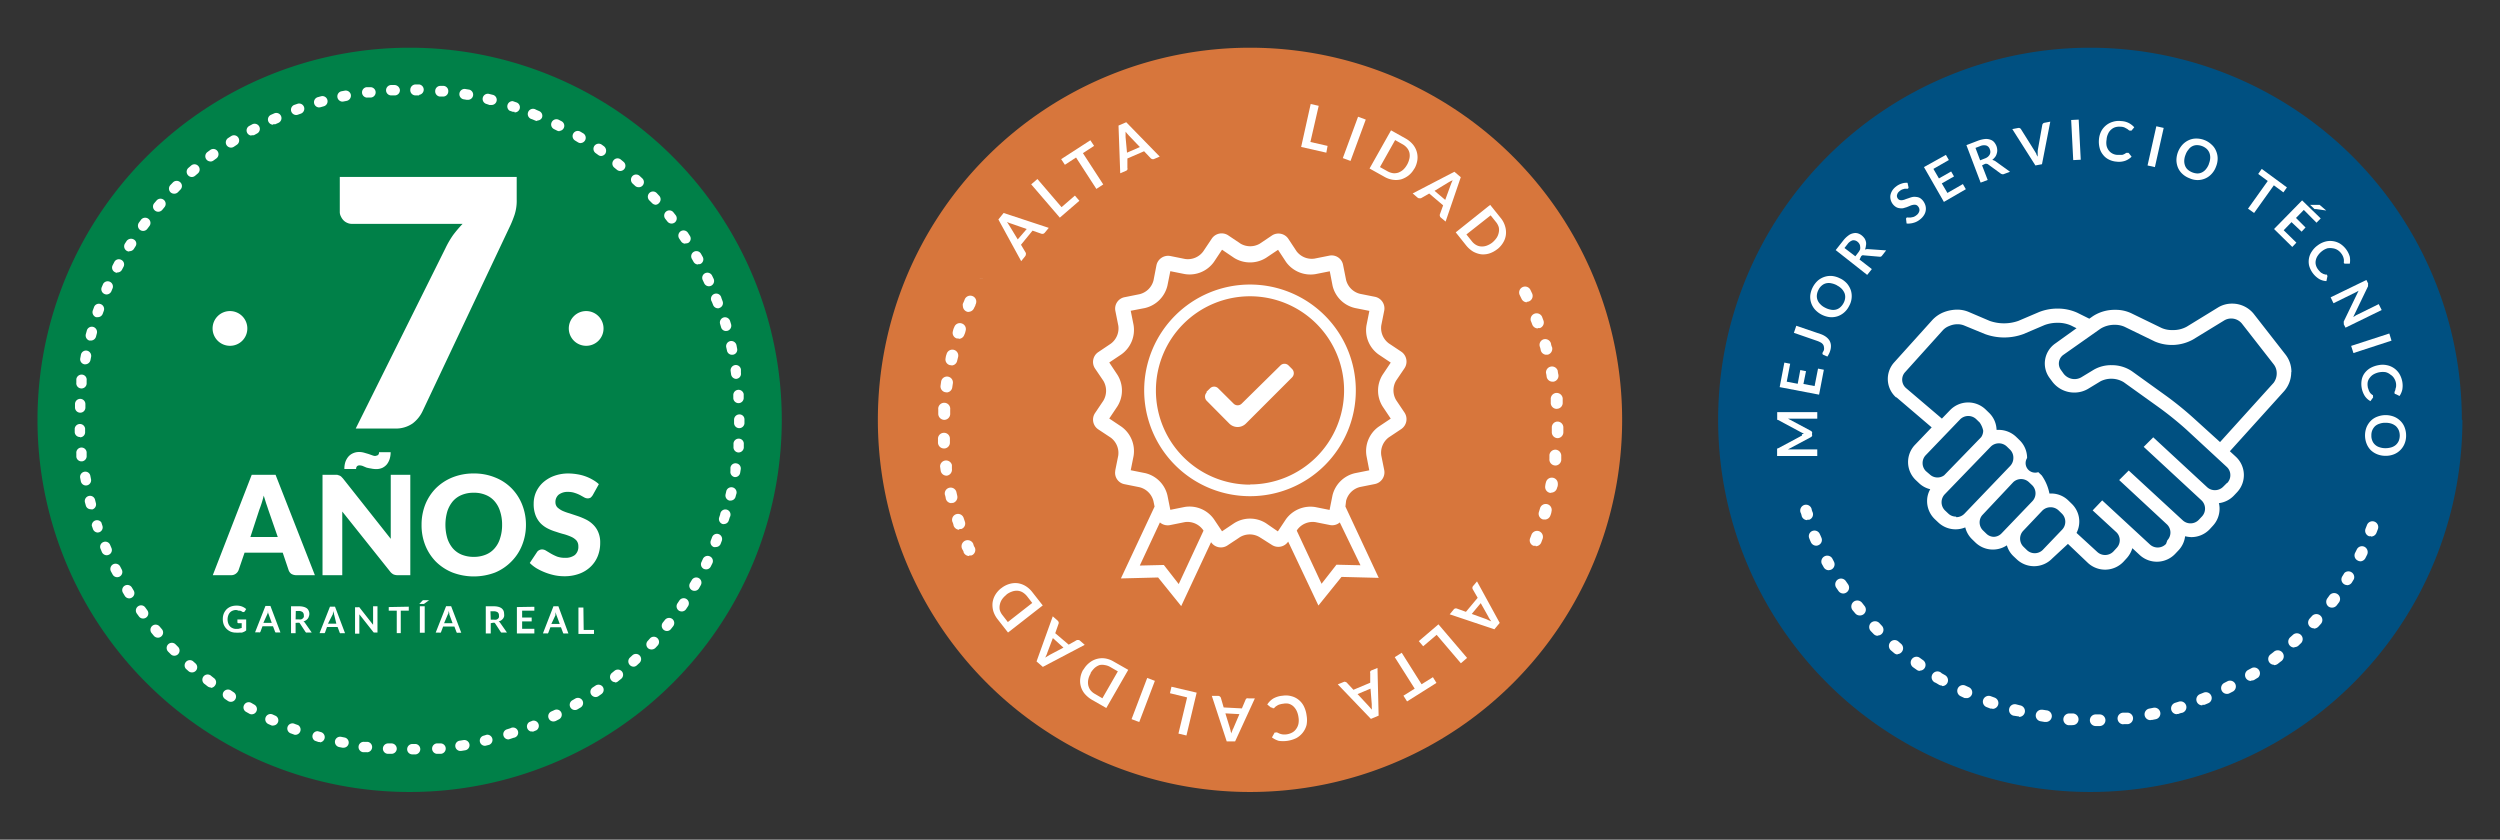<?xml version="1.0" encoding="UTF-8"?> <svg xmlns="http://www.w3.org/2000/svg" id="Capa_1" data-name="Capa 1" viewBox="0 0 262 88"><rect x="0" y="0" width="262" height="88" fill="#333333" stroke="none"/><g id="Grupo_825" data-name="Grupo 825"><path id="Trazado_410" data-name="Trazado 410" d="M258.06,44A39,39,0,1,1,219,5h0a39,39,0,0,1,39,39h0" fill="#005081"></path><path id="Trazado_411" data-name="Trazado 411" d="M240.14,39a2.94,2.94,0,0,0-.61-1.83l-3.34-4.28a2.89,2.89,0,0,0-2.27-1.07,2.78,2.78,0,0,0-1.48.41l-3.26,2a2.92,2.92,0,0,1-1.5.36,2.68,2.68,0,0,1-1.15-.22l-3.19-1.55a3.81,3.81,0,0,0-1.66-.35,4.17,4.17,0,0,0-2.35.67l-.37.26-1.27-.63a4.94,4.94,0,0,0-2.08-.43,5.22,5.22,0,0,0-1.91.36l-2.18.93a4.54,4.54,0,0,1-3,0l-2.18-.93a3.09,3.09,0,0,0-1.24-.25,4,4,0,0,0-1.42.28,3.28,3.28,0,0,0-1.19.83l-4,4.44a2.59,2.59,0,0,0,.21,3.64h.05l3.69,3.15-1.75,1.83a2.61,2.61,0,0,0,.08,3.69h0l.35.33a2.53,2.53,0,0,0,1.17.63,2.45,2.45,0,0,0-.33,1.24,2.62,2.62,0,0,0,.81,1.9h0l.36.34a2.64,2.64,0,0,0,2.83.52,2.6,2.6,0,0,0,.73,1.26l.35.34a2.64,2.64,0,0,0,3.28.28,2.53,2.53,0,0,0,.68,1.13l.36.34a2.64,2.64,0,0,0,3.71-.09L216.72,57l2.1,2a2.65,2.65,0,0,0,3.72-.13l.33-.36a2.73,2.73,0,0,0,.6-1.06l.81.75A2.65,2.65,0,0,0,228,58l.34-.36A2.6,2.6,0,0,0,229,56.2a3.51,3.51,0,0,0,.65.09,2.65,2.65,0,0,0,1.93-.83l.33-.36a2.61,2.61,0,0,0,.7-1.78,2.32,2.32,0,0,0-.07-.59,2.62,2.62,0,0,0,1.58-.8l.34-.36a2.62,2.62,0,0,0-.14-3.7l-.63-.58L239.37,41a3,3,0,0,0,.75-2M201.83,49.37a1.2,1.2,0,0,1,0-1.68l3.6-3.75a1.21,1.21,0,0,1,1.69,0l.35.34a2.27,2.27,0,0,1,.37.86,1.23,1.23,0,0,1-.21.67l-3.88,4a1.18,1.18,0,0,1-1.52-.1ZM205,54.14a1.15,1.15,0,0,1-.82-.32l-.36-.34h0a1.21,1.21,0,0,1,0-1.69l4.83-5a1.21,1.21,0,0,1,1.66,0l.35.34A1.18,1.18,0,0,1,211,48a1.21,1.21,0,0,1-.33.83l-4.79,5a1.19,1.19,0,0,1-.87.37m4,2.06a1.15,1.15,0,0,1-.83-.32l-.35-.34a1.18,1.18,0,0,1-.1-1.6L211,50.52a1.2,1.2,0,0,1,1.62,0l.36.34a1.2,1.2,0,0,1,0,1.68l-3.21,3.35a1.16,1.16,0,0,1-.86.37m5.17,1.37a1.19,1.19,0,0,1-1.68,0h0l-.35-.34a1.2,1.2,0,0,1,0-1.68h0l2-2.11a1.23,1.23,0,0,1,1.7,0l.35.34a1.2,1.2,0,0,1,0,1.68Zm19.29-7L233,51a1.22,1.22,0,0,1-.88.37,1.2,1.2,0,0,1-.81-.31l-5.65-5.23-1,1,6.05,5.6a1.2,1.2,0,0,1,.06,1.69l-.33.35a1.2,1.2,0,0,1-1.69.06l-5.66-5.22-1,1,5,4.64a1.18,1.18,0,0,1,.05,1.67h0L227,57a1.2,1.2,0,0,1-1.69.06l-5-4.62h0l-1,1.05h0l2.51,2.31a1.17,1.17,0,0,1,0,1.63l-.33.36a1.21,1.21,0,0,1-1.69.06l-2.18-2a2.59,2.59,0,0,0-.52-3.07l-.35-.34a2.57,2.57,0,0,0-1.82-.72h-.15a4.93,4.93,0,0,0-.81-1.9l-.36-.34A1,1,0,0,1,212.44,48a2.6,2.6,0,0,0-.81-1.89l-.35-.34a2.66,2.66,0,0,0-1.82-.72h-.22a2.58,2.58,0,0,0-.81-1.81l-.35-.34a2.64,2.64,0,0,0-3.72.09l-.85.88-3.76-3.2a1.17,1.17,0,0,1-.13-1.63h0l4-4.44a1.74,1.74,0,0,1,.67-.44,2.15,2.15,0,0,1,.87-.18,1.79,1.79,0,0,1,.68.13L208,35a5.85,5.85,0,0,0,4.08,0l2.18-.93a3.83,3.83,0,0,1,1.34-.24,3.4,3.4,0,0,1,1.44.28l.58.29L215.39,36a2.55,2.55,0,0,0-.63,3.56h0l.05.07h0l.29.39a2.88,2.88,0,0,0,2.29,1.12,2.81,2.81,0,0,0,1.44-.39l1.32-.8a2.52,2.52,0,0,1,2.41.1l3.67,2.63A35.5,35.5,0,0,1,229.11,45l4.25,3.93a1.15,1.15,0,0,1,.38.87,1.17,1.17,0,0,1-.32.81m4.9-10.54-5.66,6.26L230.09,44a35.33,35.33,0,0,0-3-2.46l-3.67-2.64a3.75,3.75,0,0,0-2.13-.63,3.62,3.62,0,0,0-1.85.47l-1.32.8a1.41,1.41,0,0,1-.7.19,1.46,1.46,0,0,1-1.14-.55l-.28-.39h0a1.13,1.13,0,0,1,.21-1.58h0l3.92-2.76a2.77,2.77,0,0,1,1.51-.41,2.48,2.48,0,0,1,1,.2l3.19,1.55a4.57,4.57,0,0,0,4-.21l3.27-2a1.42,1.42,0,0,1,.72-.2,1.45,1.45,0,0,1,1.13.53l3.34,4.28a1.52,1.52,0,0,1,.31.94,1.64,1.64,0,0,1-.38,1.06" fill="#fff"></path><path id="Trazado_412" data-name="Trazado 412" d="M188.84,45.52l.21-.09-.21-.08-.19-.1L186.32,44h-.07v-.81h4.2v.69h-3.06l2.38,1.27a.37.37,0,0,1,.13.12.22.22,0,0,1,0,.16v.11a.22.22,0,0,1,0,.16.37.37,0,0,1-.13.12l-2.4,1.28h3.08v.69h-4.21V47a.18.18,0,0,1,.07,0l2.34-1.25a.66.66,0,0,1,.19-.09" fill="#fff"></path><path id="Trazado_413" data-name="Trazado 413" d="M187,38l.61.12L187.25,40l1.15.22.27-1.44.6.12L189,40.24l1.17.22.36-1.83.61.12-.5,2.61-4.13-.79Z" fill="#fff"></path><path id="Trazado_414" data-name="Trazado 414" d="M190.77,35a2.1,2.1,0,0,1,.58.29,1.45,1.45,0,0,1,.38.4,1.16,1.16,0,0,1,.15.51,1.54,1.54,0,0,1-.09.6,1.48,1.48,0,0,1-.12.29,2.54,2.54,0,0,1-.16.28l-.43-.19a.16.16,0,0,1-.08-.08.29.29,0,0,1,0-.13l.06-.11a.66.66,0,0,0,.09-.19.71.71,0,0,0,0-.29.57.57,0,0,0-.08-.25.7.7,0,0,0-.21-.21,2.64,2.64,0,0,0-.38-.18L188,34.88l.25-.74Z" fill="#fff"></path><path id="Trazado_415" data-name="Trazado 415" d="M192.88,29.19a2.36,2.36,0,0,1,.69.53,2.17,2.17,0,0,1,.4.71,2,2,0,0,1,.08.81,2.08,2.08,0,0,1-.27.84,2.12,2.12,0,0,1-.54.69,2,2,0,0,1-.71.39,2,2,0,0,1-.81.07,2.49,2.49,0,0,1-1.52-.8,2,2,0,0,1-.48-1.51,2.49,2.49,0,0,1,.82-1.54,2.12,2.12,0,0,1,.71-.38,2,2,0,0,1,.81-.07,2.33,2.33,0,0,1,.82.27m-.37.7a2.08,2.08,0,0,0-.59-.21,1.23,1.23,0,0,0-.54,0,1.07,1.07,0,0,0-.45.23,1.28,1.28,0,0,0-.35.45,1.48,1.48,0,0,0-.17.54,1.11,1.11,0,0,0,.06.51,1.2,1.2,0,0,0,.29.45,1.67,1.67,0,0,0,.5.37,2,2,0,0,0,.59.21,1.23,1.23,0,0,0,.54,0,1.07,1.07,0,0,0,.45-.23,1.55,1.55,0,0,0,.36-.45,1.38,1.38,0,0,0,.17-.53,1.11,1.11,0,0,0-.06-.51,1.51,1.51,0,0,0-.29-.45,1.85,1.85,0,0,0-.51-.37" fill="#fff"></path><path id="Trazado_416" data-name="Trazado 416" d="M194.88,27.2l1.29,1-.49.61-3.3-2.6.79-1a2.61,2.61,0,0,1,.53-.52,1.2,1.2,0,0,1,.51-.24.94.94,0,0,1,.47,0,1.24,1.24,0,0,1,.44.23,1.58,1.58,0,0,1,.28.3,1.14,1.14,0,0,1,.15.36.86.86,0,0,1,0,.39,1.58,1.58,0,0,1-.1.43.7.7,0,0,1,.35-.05l1.87.13-.43.55a.3.3,0,0,1-.14.11.49.49,0,0,1-.17,0l-1.61-.14a.38.38,0,0,0-.15,0,.35.35,0,0,0-.13.11Zm-.44-.34.3-.39a1.45,1.45,0,0,0,.2-.34.81.81,0,0,0,0-.31.5.5,0,0,0-.08-.26.74.74,0,0,0-.2-.23.64.64,0,0,0-.52-.14,1.08,1.08,0,0,0-.53.41l-.31.39Z" fill="#fff"></path><path id="Trazado_417" data-name="Trazado 417" d="M200,19.58a.13.13,0,0,1,0,.12.16.16,0,0,1-.06.08h-.33l-.24.07a.92.92,0,0,0-.27.16,1,1,0,0,0-.2.2.85.85,0,0,0-.09.22.34.34,0,0,0,0,.2.42.42,0,0,0,.1.2.37.37,0,0,0,.22.14.61.61,0,0,0,.27,0,1.19,1.19,0,0,0,.32-.1l.36-.12a2.26,2.26,0,0,1,.37-.11,1.15,1.15,0,0,1,.37,0,1,1,0,0,1,.37.1,1.22,1.22,0,0,1,.34.3,1.47,1.47,0,0,1,.25.48,1.23,1.23,0,0,1-.13,1,1.71,1.71,0,0,1-.42.47,1.9,1.9,0,0,1-.33.22,1.58,1.58,0,0,1-.36.14,1.51,1.51,0,0,1-.37.07,1.09,1.09,0,0,1-.36,0l-.05-.43a.17.17,0,0,1,0-.1l.06-.09a.3.3,0,0,1,.16,0h.24l.3-.06a1.09,1.09,0,0,0,.33-.19.77.77,0,0,0,.3-.45.55.55,0,0,0-.14-.47.41.41,0,0,0-.23-.16.71.71,0,0,0-.29,0,1.19,1.19,0,0,0-.32.1l-.34.14-.37.11a1.15,1.15,0,0,1-.37,0,.89.89,0,0,1-.38-.12,1.26,1.26,0,0,1-.6-1.2,1.38,1.38,0,0,1,.17-.48,1.56,1.56,0,0,1,.4-.45,1.81,1.81,0,0,1,.61-.33,1.46,1.46,0,0,1,.62-.08Z" fill="#fff"></path><path id="Trazado_418" data-name="Trazado 418" d="M203.93,16.23l.31.54-1.62.93.58,1,1.28-.73.3.52-1.28.73.59,1,1.62-.93.31.54-2.3,1.33-2.09-3.65Z" fill="#fff"></path><path id="Trazado_419" data-name="Trazado 419" d="M207.72,17.33l.59,1.53-.74.28-1.49-3.93,1.2-.46a3,3,0,0,1,.73-.18,1.28,1.28,0,0,1,.55.06.91.91,0,0,1,.41.25,1.45,1.45,0,0,1,.26.43,1.35,1.35,0,0,1,.08.4,1,1,0,0,1-.05.38,1,1,0,0,1-.17.36,2.2,2.2,0,0,1-.3.31,1,1,0,0,1,.32.13L210.65,18l-.66.25a.28.28,0,0,1-.18,0,.41.41,0,0,1-.15-.07l-1.3-.95a.35.35,0,0,0-.14-.06.54.54,0,0,0-.18,0Zm-.2-.53.46-.18a1.11,1.11,0,0,0,.34-.18.91.91,0,0,0,.2-.24.64.64,0,0,0,.07-.27.72.72,0,0,0-.06-.29.58.58,0,0,0-.37-.39,1,1,0,0,0-.66.07l-.47.18Z" fill="#fff"></path><path id="Trazado_420" data-name="Trazado 420" d="M210.89,13.53l.62-.12a.28.28,0,0,1,.29.13l1.46,2.33.15.25c0,.1.09.2.14.3,0-.21,0-.41,0-.62l.48-2.7a.27.27,0,0,1,.07-.14.24.24,0,0,1,.15-.09l.62-.12L214,17.21l-.69.13Z" fill="#fff"></path><rect id="Rectángulo_262" data-name="Rectángulo 262" x="217.17" y="12.55" width="0.79" height="4.21" transform="translate(-0.47 11.18) rotate(-2.94)" fill="#fff"></rect><path id="Trazado_421" data-name="Trazado 421" d="M223,16a.24.24,0,0,1,.11.06l.28.36a1.83,1.83,0,0,1-.67.43,2,2,0,0,1-.91.09,2.09,2.09,0,0,1-.82-.23,1.71,1.71,0,0,1-.6-.5,1.75,1.75,0,0,1-.35-.71,2.6,2.6,0,0,1-.07-.88,2.29,2.29,0,0,1,.23-.85,2,2,0,0,1,1.21-1,2.07,2.07,0,0,1,.89-.08,1.91,1.91,0,0,1,.81.21,2,2,0,0,1,.56.44l-.29.35h-.17a.31.31,0,0,1-.13-.06,1.09,1.09,0,0,0-.17-.13l-.26-.14a1.15,1.15,0,0,0-.41-.08,1.47,1.47,0,0,0-.55.05,1.13,1.13,0,0,0-.45.26,1.2,1.2,0,0,0-.32.45,1.56,1.56,0,0,0-.15.6,1.74,1.74,0,0,0,0,.64,1.3,1.3,0,0,0,.23.49,1.18,1.18,0,0,0,.38.32,1.2,1.2,0,0,0,.49.14h.54a.9.9,0,0,0,.21-.08.86.86,0,0,0,.2-.13H223" fill="#fff"></path><rect id="Rectángulo_263" data-name="Rectángulo 263" x="223.8" y="14.98" width="4.21" height="0.79" transform="translate(161.51 232.45) rotate(-77.37)" fill="#fff"></rect><path id="Trazado_422" data-name="Trazado 422" d="M232.24,17.46a2.21,2.21,0,0,1-.45.75,1.93,1.93,0,0,1-.65.48,2,2,0,0,1-1.66,0,2.28,2.28,0,0,1-.76-.46,1.94,1.94,0,0,1-.47-.66,2.19,2.19,0,0,1-.16-.8,2.45,2.45,0,0,1,.62-1.59,2.07,2.07,0,0,1,.65-.48,1.84,1.84,0,0,1,.8-.18,2.35,2.35,0,0,1,.87.16,2.29,2.29,0,0,1,.75.48,1.75,1.75,0,0,1,.46.65,2,2,0,0,1,.17.8,2.26,2.26,0,0,1-.17.85m-.75-.29a1.81,1.81,0,0,0,.14-.61,1.37,1.37,0,0,0-.08-.53,1.19,1.19,0,0,0-.28-.42,1.56,1.56,0,0,0-1-.4,1.07,1.07,0,0,0-.91.46,1.62,1.62,0,0,0-.31.54,1.81,1.81,0,0,0-.14.61,1.37,1.37,0,0,0,.08.53,1.06,1.06,0,0,0,.29.43,1.67,1.67,0,0,0,1,.4,1.08,1.08,0,0,0,.5-.12,1.23,1.23,0,0,0,.41-.34,1.86,1.86,0,0,0,.31-.55" fill="#fff"></path><path id="Trazado_423" data-name="Trazado 423" d="M239.67,19.64l-.37.52-1-.74-2.07,2.9-.64-.45,2.07-2.9-1-.74.37-.53Z" fill="#fff"></path><path id="Trazado_424" data-name="Trazado 424" d="M243.21,22.89l-.44.45L241.44,22l-.82.84,1,1-.41.44-1.06-1-.82.85,1.33,1.3-.43.45L238.32,24l2.94-3Zm.58-.83-1.06-.15h-.17l-.05-.05-.41-.39h1l.08.07Z" fill="#fff"></path><path id="Trazado_425" data-name="Trazado 425" d="M243.9,28.89a.13.13,0,0,1,0,.12l-.09.45a1.67,1.67,0,0,1-.76-.22A2.4,2.4,0,0,1,242,27.85a1.88,1.88,0,0,1,.29-1.51,2.29,2.29,0,0,1,.61-.63,2.34,2.34,0,0,1,.79-.39,2,2,0,0,1,1.57.23,2.42,2.42,0,0,1,1,1.36,2.17,2.17,0,0,1,0,.72h-.53a.15.15,0,0,1-.09-.06.33.33,0,0,1,0-.14v-.21a1.34,1.34,0,0,0-.28-.66,1.41,1.41,0,0,0-.4-.37,1.24,1.24,0,0,0-.5-.17,1.63,1.63,0,0,0-.54,0,1.76,1.76,0,0,0-.56.29,1.92,1.92,0,0,0-.44.46,1.28,1.28,0,0,0-.22.49,1.06,1.06,0,0,0,0,.5,1.3,1.3,0,0,0,.22.46,2,2,0,0,0,.19.22.69.69,0,0,0,.18.16l.2.11.24.07h.07l.06,0" fill="#fff"></path><path id="Trazado_426" data-name="Trazado 426" d="M248.17,29.78V30l-1.55,3.22.18-.1A.8.8,0,0,1,247,33l2.29-1.13.31.62-3.79,1.85-.18-.35v-.15a.43.43,0,0,1,0-.16l1.55-3.21-.16.09-.15.08-2.32,1.14-.3-.62L248,29.34l.18.37v.07" fill="#fff"></path><path id="Trazado_427" data-name="Trazado 427" d="M246.64,37l-.24-.75,4-1.3.23.75Z" fill="#fff"></path><path id="Trazado_428" data-name="Trazado 428" d="M248.69,41.55a.13.13,0,0,1,0,.12l-.27.37a1.7,1.7,0,0,1-.59-.54,2.39,2.39,0,0,1-.32-1.71,1.7,1.7,0,0,1,.32-.71,2,2,0,0,1,.6-.52,2.73,2.73,0,0,1,.83-.29,2.17,2.17,0,0,1,.88,0,2,2,0,0,1,1.31.9,2.53,2.53,0,0,1,.31.83,2.37,2.37,0,0,1,0,.84,2,2,0,0,1-.29.66l-.4-.2H251a.19.19,0,0,1-.05-.1.33.33,0,0,1,0-.14,1.08,1.08,0,0,0,.08-.19,1.37,1.37,0,0,1,.07-.29,1.48,1.48,0,0,0,0-.42,1.37,1.37,0,0,0-.2-.52,1.09,1.09,0,0,0-.37-.37A1.27,1.27,0,0,0,250,39a2,2,0,0,0-1.23.22,1.29,1.29,0,0,0-.41.36,1.08,1.08,0,0,0-.22.44,1.46,1.46,0,0,0,0,.51c0,.09.05.19.08.28a.92.92,0,0,0,.09.23,1.27,1.27,0,0,0,.13.19l.18.16h.06a.09.09,0,0,1,0,.07" fill="#fff"></path><path id="Trazado_429" data-name="Trazado 429" d="M250,47.77a2.3,2.3,0,0,1-.86-.16,2.12,2.12,0,0,1-.68-.43,2,2,0,0,1-.44-.68,2.38,2.38,0,0,1,0-1.74,2.19,2.19,0,0,1,.45-.67,1.91,1.91,0,0,1,.69-.43,2.4,2.4,0,0,1,1.71,0,2,2,0,0,1,.68.44,1.84,1.84,0,0,1,.45.68,2.35,2.35,0,0,1,.16.87,2.18,2.18,0,0,1-.17.87,2,2,0,0,1-1.13,1.1,2.29,2.29,0,0,1-.86.15m0-.8a2.16,2.16,0,0,0,.62-.09,1.28,1.28,0,0,0,.47-.26,1.25,1.25,0,0,0,.3-.42,1.52,1.52,0,0,0,0-1.11,1.37,1.37,0,0,0-.29-.42,1.47,1.47,0,0,0-.47-.27,1.86,1.86,0,0,0-.62-.09,1.64,1.64,0,0,0-.62.09,1.25,1.25,0,0,0-.48.26,1.37,1.37,0,0,0-.29.42,1.35,1.35,0,0,0-.1.56,1.28,1.28,0,0,0,.1.55,1.1,1.1,0,0,0,.29.42,1.17,1.17,0,0,0,.46.26,1.87,1.87,0,0,0,.62.1" fill="#fff"></path><path id="Trazado_430" data-name="Trazado 430" d="M219.63,76.09a.61.61,0,1,1,0-1.22h.4a.61.61,0,0,1,.62.6h0a.61.61,0,0,1-.6.62h-.42ZM217.17,76h-.42a.62.62,0,0,1,.1-1.23h.4a.62.62,0,0,1,.58.65.6.6,0,0,1-.62.57m5.32-.08a.62.62,0,0,1-.61-.62.61.61,0,0,1,.55-.6h.4a.6.6,0,0,1,.67.52h0a.62.62,0,0,1-.53.68h-.48m-8.16-.23h-.1l-.41-.07a.61.61,0,0,1,.15-1.21h.06l.39.06a.61.61,0,0,1,.57.65.62.62,0,0,1-.66.57h0m11-.19a.61.61,0,0,1-.12-1.21l.4-.08a.61.61,0,0,1,.29,1.19h0l-.4.08h-.12m-13.8-.38h-.15L211,75a.61.61,0,0,1-.43-.75.6.6,0,0,1,.74-.43l.39.1a.61.61,0,0,1-.15,1.21m16.59-.28a.61.61,0,0,1-.61-.61h0a.62.62,0,0,1,.44-.59l.38-.12a.61.61,0,0,1,.35,1.17,1.64,1.64,0,0,0-.4.12.49.49,0,0,1-.17,0m-19.33-.56h-.2l-.39-.15a.61.61,0,0,1-.37-.78h0a.62.62,0,0,1,.79-.37l.38.14a.61.61,0,0,1-.21,1.19m22-.37a.61.61,0,0,1-.23-1.18l.37-.15a.61.61,0,0,1,.8.33h0a.59.59,0,0,1-.32.78h0l-.38.16a.81.81,0,0,1-.22,0m-24.7-.71a1,1,0,0,1-.25,0l-.38-.18a.62.62,0,0,1-.32-.81.6.6,0,0,1,.8-.31h0l.37.17a.6.6,0,0,1,.3.79h0a.62.62,0,0,1-.56.36m27.31-.45a.61.61,0,0,1-.27-1.16l.35-.18a.61.61,0,0,1,.56,1.08l-.37.19a.52.52,0,0,1-.27.07m-29.86-.87a.68.68,0,0,1-.31-.08l-.35-.21a.61.61,0,1,1,.35-1.17.59.59,0,0,1,.27.17h0l.36.2a.62.62,0,0,1,.22.84.6.6,0,0,1-.53.3m32.35-.54a.61.61,0,0,1-.61-.61h0a.61.61,0,0,1,.29-.52L236,70a.61.61,0,0,1,.66,1h0l-.36.22a.46.46,0,0,1-.32.09m-34.77-1a.55.55,0,0,1-.35-.12l-.34-.24a.61.61,0,0,1,.6-1.06l.09.06h0l.32.23a.61.61,0,0,1,.16.85h0a.58.58,0,0,1-.5.25m37.13-.61a.61.61,0,0,1-.61-.61h0a.6.6,0,0,1,.24-.48l.32-.25a.63.63,0,1,1,.75,1l-.33.26a.71.71,0,0,1-.37.12M198.9,68.59a.59.59,0,0,1-.4-.15l-.32-.27a.62.62,0,0,1-.09-.86.59.59,0,0,1,.84-.1h0l.3.26a.61.61,0,0,1,.07.86h0a.58.58,0,0,1-.46.22m41.59-.69a.62.62,0,0,1-.62-.61.63.63,0,0,1,.2-.46l.3-.27a.61.61,0,0,1,.87.85h0l-.3.29a.62.62,0,0,1-.41.16M196.8,66.63a.59.59,0,0,1-.44-.18l-.29-.3a.62.62,0,0,1,0-.87.63.63,0,0,1,.87,0l.27.29a.61.61,0,0,1,0,.86h0a.59.59,0,0,1-.42.17m45.72-.75a.61.61,0,0,1-.62-.6h0a.67.67,0,0,1,.16-.42l.27-.3a.63.63,0,0,1,.87,0,.61.61,0,0,1,.05.84l-.28.31a.69.69,0,0,1-.45.2M194.89,64.5a.61.61,0,0,1-.47-.23l-.27-.32a.64.64,0,0,1,.11-.89.64.64,0,0,1,.89.12h0l.25.32a.61.61,0,0,1-.08.86h0a.62.62,0,0,1-.39.14m49.47-.82a.64.64,0,0,1-.38-.12.63.63,0,0,1-.11-.86l.23-.32a.62.62,0,0,1,1,.73l-.25.33a.63.63,0,0,1-.49.24M193.18,62.2a.61.61,0,0,1-.51-.27l-.24-.35a.62.62,0,0,1,.18-.85.61.61,0,0,1,.84.18l.23.33a.61.61,0,0,1-.17.85h0a.6.6,0,0,1-.34.11M246,61.32a.61.61,0,0,1-.62-.6h0a.64.64,0,0,1,.1-.33l.21-.34a.61.61,0,0,1,1,.64l-.21.35a.61.61,0,0,1-.52.29m-54.3-1.57a.61.61,0,0,1-.54-.32l-.2-.36a.62.62,0,0,1,1.08-.59h0c.07.12.13.24.19.36a.61.61,0,0,1-.23.82h0a.61.61,0,0,1-.3.08m55.71-.93a.52.52,0,0,1-.27-.07.6.6,0,0,1-.29-.8h0l.18-.36a.6.6,0,0,1,.8-.29h0a.63.63,0,0,1,.29.82l-.19.38a.63.63,0,0,1-.55.33m-57-1.64a.62.62,0,0,1-.56-.37c-.06-.13-.11-.25-.16-.38a.59.59,0,0,1,.3-.79h0a.61.61,0,0,1,.8.33h0c.06.12.11.24.16.36a.59.59,0,0,1-.3.79h0a.54.54,0,0,1-.25.06m58.15-1a.41.41,0,0,1-.22,0,.61.61,0,0,1-.35-.79h0l.15-.38a.61.61,0,1,1,1.14.44l-.15.39a.61.61,0,0,1-.57.38M189.4,54.51a.61.61,0,0,1-.58-.42,1.44,1.44,0,0,0-.13-.4.62.62,0,0,1,.4-.77.61.61,0,0,1,.76.4h0a1.68,1.68,0,0,0,.12.38.6.6,0,0,1-.37.77h-.21" fill="#fff"></path></g><g id="Grupo_824" data-name="Grupo 824"><path id="Trazado_431" data-name="Trazado 431" d="M170,44A39,39,0,1,1,131,5a39,39,0,0,1,39,39h0" fill="#d7763c"></path><path id="Trazado_432" data-name="Trazado 432" d="M141,53.09l3.49,7.47-3.9-.1-2.42,3L135,56.76h0a1.24,1.24,0,0,1-1.72.34L132,56.29a2,2,0,0,0-2.05,0l-1.31.87a1.24,1.24,0,0,1-1.72-.34h0l-3.13,6.7-2.42-3-3.9.1L121,53.09l-.12-.58a2,2,0,0,0-1.46-1.45l-1.54-.31a1.21,1.21,0,0,1-1-1.4V49.3l.31-1.54a2,2,0,0,0-.79-1.9L115.1,45a1.23,1.23,0,0,1-.34-1.71h0l.88-1.31a2.05,2.05,0,0,0,0-2.06l-.88-1.3a1.24,1.24,0,0,1,.34-1.72l1.31-.88a2,2,0,0,0,.79-1.89l-.31-1.55a1.22,1.22,0,0,1,1-1.44h0l1.54-.31a2,2,0,0,0,1.46-1.45l.3-1.55a1.25,1.25,0,0,1,1.46-1h0l1.54.31a2,2,0,0,0,1.9-.78L127,25a1.25,1.25,0,0,1,1.71-.34l1.31.88a2,2,0,0,0,2,0l1.31-.88A1.25,1.25,0,0,1,135,25l.87,1.32a2,2,0,0,0,1.9.78l1.55-.31a1.22,1.22,0,0,1,1.44,1v0l.31,1.55a2,2,0,0,0,1.45,1.45l1.55.31a1.24,1.24,0,0,1,1,1.44h0l-.31,1.55a2,2,0,0,0,.78,1.89l1.32.88a1.26,1.26,0,0,1,.34,1.72l-.88,1.3a2,2,0,0,0,0,2.06l.88,1.31a1.25,1.25,0,0,1-.34,1.71l-1.32.88a2,2,0,0,0-.78,1.9l.31,1.54a1.25,1.25,0,0,1-1,1.45h0l-1.55.31a2,2,0,0,0-1.45,1.45Zm-.59,1.66a1.21,1.21,0,0,1-1,.28l-1.55-.31a2,2,0,0,0-1.9.79l-.06.1,2.6,5.57,1.56-2,2.52.06Zm-14.28.86-.07-.1a2,2,0,0,0-1.9-.79l-1.54.31a1.24,1.24,0,0,1-1.06-.28l-2.11,4.52,2.52-.06,1.56,2Zm7.79.08.85-1.28a3.17,3.17,0,0,1,3.07-1.27l1.5.3.3-1.5A3.14,3.14,0,0,1,142,49.59l1.5-.3-.29-1.5a3.13,3.13,0,0,1,1.27-3.07l1.27-.85-.85-1.27a3.13,3.13,0,0,1,0-3.33l.85-1.27-1.27-.85a3.12,3.12,0,0,1-1.27-3.07l.3-1.5-1.51-.3a3.13,3.13,0,0,1-2.35-2.35l-.29-1.5-1.51.3a3.17,3.17,0,0,1-3.07-1.27l-.84-1.28-1.27.85a3.17,3.17,0,0,1-3.33,0l-1.27-.86-.85,1.28a3.13,3.13,0,0,1-3.07,1.27l-1.5-.3-.3,1.5A3.16,3.16,0,0,1,120,32.28l-1.5.29.3,1.5a3.15,3.15,0,0,1-1.28,3.07l-1.27.85.85,1.28a3.11,3.11,0,0,1,0,3.32l-.85,1.27,1.27.85a3.15,3.15,0,0,1,1.28,3.07l-.3,1.5,1.5.3a3.13,3.13,0,0,1,2.35,2.35l.3,1.5,1.5-.3a3.13,3.13,0,0,1,3.07,1.28l.85,1.27,1.27-.85a3.13,3.13,0,0,1,3.33,0ZM131,52a11.09,11.09,0,1,1,11.09-11.09h0A11.08,11.08,0,0,1,131,52h0m0-1.23a9.86,9.86,0,1,0-9.86-9.86h0A9.85,9.85,0,0,0,131,50.79h0m-4.56-9.73.37-.36a.6.6,0,0,1,.86,0h0l1.61,1.6a.6.6,0,0,0,.85,0h0l4.06-4a.6.6,0,0,1,.85,0h0l.37.37a.63.63,0,0,1,0,.88l-4.84,4.84a1.23,1.23,0,0,1-1.74,0h0L126.46,42a.63.63,0,0,1,0-.87" fill="#fff"></path><path id="Trazado_433" data-name="Trazado 433" d="M109.91,23.88l-.42.51a.36.36,0,0,1-.16.11.54.54,0,0,1-.18,0l-.94-.33L107,25.65l.51.86a.43.43,0,0,1,0,.16.36.36,0,0,1-.07.18l-.42.52L104.63,23l.55-.68Zm-3.25,1.21L107.6,24l-1.55-.54-.24-.08-.29-.12a1.51,1.51,0,0,1,.18.26l.14.22Z" fill="#fff"></path><path id="Trazado_434" data-name="Trazado 434" d="M111.25,21.71l1.4-1.21.47.54-2.05,1.77-3-3.49.65-.56Z" fill="#fff"></path><path id="Trazado_435" data-name="Trazado 435" d="M114.27,14.7l.39.59-1.17.76,2.13,3.28-.72.47-2.13-3.29-1.17.76-.39-.59Z" fill="#fff"></path><path id="Trazado_436" data-name="Trazado 436" d="M121.54,16.41l-.61.26a.31.31,0,0,1-.19,0,.38.38,0,0,1-.15-.09l-.69-.73-1.75.76v1a.22.22,0,0,1,0,.16.29.29,0,0,1-.14.13l-.61.26-.18-5,.81-.35ZM118.11,16l1.35-.59-1.13-1.18-.17-.19c-.07-.07-.13-.16-.2-.24v.57Z" fill="#fff"></path><path id="Trazado_439" data-name="Trazado 439" d="M137.33,14.88l1.8.41L139,16l-2.64-.6,1-4.5.84.19Z" fill="#fff"></path><rect id="Rectángulo_264" data-name="Rectángulo 264" x="139.62" y="14.13" width="4.62" height="0.86" transform="translate(79.19 142.69) rotate(-69.77)" fill="#fff"></rect><path id="Trazado_440" data-name="Trazado 440" d="M148.23,17.65a2.35,2.35,0,0,1-.6.73,2.48,2.48,0,0,1-.77.41,2.18,2.18,0,0,1-.88.05,2.48,2.48,0,0,1-.91-.32l-1.54-.86,2.25-4,1.54.86a2.79,2.79,0,0,1,.75.62,2.12,2.12,0,0,1,.47,1.64,2.6,2.6,0,0,1-.31.9m-.76-.43a2.41,2.41,0,0,0,.24-.65,1.47,1.47,0,0,0,0-.59,1.24,1.24,0,0,0-.25-.5,1.61,1.61,0,0,0-.47-.39l-.78-.44-1.59,2.83.79.44a1.74,1.74,0,0,0,.58.2,1.33,1.33,0,0,0,.56-.06,1.71,1.71,0,0,0,.5-.3,2.06,2.06,0,0,0,.42-.55" fill="#fff"></path><path id="Trazado_441" data-name="Trazado 441" d="M151.5,23.22l-.5-.42a.27.27,0,0,1-.1-.17.25.25,0,0,1,0-.17l.34-.94-1.46-1.24-.87.5h-.17a.29.29,0,0,1-.18-.07l-.51-.44L152.42,18l.67.57ZM150.34,20l1.12.95.56-1.54.09-.24.13-.28L152,19l-.23.13Z" fill="#fff"></path><path id="Trazado_442" data-name="Trazado 442" d="M156.92,26.11a2.68,2.68,0,0,1-.83.45,2.14,2.14,0,0,1-.87.09,2.47,2.47,0,0,1-.83-.28,2.8,2.8,0,0,1-.73-.64l-1.1-1.38,3.61-2.88,1.1,1.37a2.39,2.39,0,0,1,.46.86,2.14,2.14,0,0,1,.09.87,2,2,0,0,1-.27.82,2.52,2.52,0,0,1-.62.72m-.55-.68a2.52,2.52,0,0,0,.47-.51,1.55,1.55,0,0,0,.22-.55,1.32,1.32,0,0,0,0-.56,1.57,1.57,0,0,0-.29-.54l-.56-.7-2.54,2,.56.7a1.53,1.53,0,0,0,.47.41,1.2,1.2,0,0,0,.53.15,1.41,1.41,0,0,0,.58-.09,2.22,2.22,0,0,0,.6-.34" fill="#fff"></path><path id="Trazado_443" data-name="Trazado 443" d="M151.93,64.38l.42-.51a.29.29,0,0,1,.34-.09l.94.34,1.23-1.47-.5-.87a.3.3,0,0,1,0-.34l.43-.51,2.38,4.35-.56.67Zm3.25-1.17-.94,1.13,1.53.55L156,65l.29.12c-.07-.09-.12-.18-.18-.26a1,1,0,0,1-.13-.23Z" fill="#fff"></path><path id="Trazado_444" data-name="Trazado 444" d="M150.56,66.53l-1.41,1.2-.46-.54,2.06-1.76,3,3.52-.65.56Z" fill="#fff"></path><path id="Trazado_445" data-name="Trazado 445" d="M147.46,73.51l-.38-.6,1.18-.74-2.09-3.3.73-.46,2.08,3.3,1.19-.74.37.6Z" fill="#fff"></path><path id="Trazado_446" data-name="Trazado 446" d="M140.2,71.72l.62-.25a.21.21,0,0,1,.19,0,.24.24,0,0,1,.15.09l.68.73,1.76-.74v-1a.25.25,0,0,1,0-.17.29.29,0,0,1,.14-.13l.62-.25.12,5-.81.34Zm3.43.45-1.36.57,1.12,1.2.17.19.2.24a1.61,1.61,0,0,0,0-.31V73.8Z" fill="#fff"></path><path id="Trazado_447" data-name="Trazado 447" d="M133.32,74.15h-.12l-.39-.32a2,2,0,0,1,.62-.62,2.37,2.37,0,0,1,1-.3,2.13,2.13,0,0,1,.94.06,1.92,1.92,0,0,1,.75.39,2,2,0,0,1,.54.69,3,3,0,0,1,.27.92,2.8,2.8,0,0,1,0,1,2.19,2.19,0,0,1-1.07,1.38,3.18,3.18,0,0,1-1.85.29,2.27,2.27,0,0,1-.71-.36l.24-.43a.22.22,0,0,1,.05-.08h.11a.22.22,0,0,1,.16,0l.21.1a1.58,1.58,0,0,0,.31.09,1.77,1.77,0,0,0,.46,0,1.72,1.72,0,0,0,.58-.19,1.18,1.18,0,0,0,.42-.38,1.36,1.36,0,0,0,.24-.55,1.94,1.94,0,0,0,0-.68,2.23,2.23,0,0,0-.2-.68,1.65,1.65,0,0,0-.35-.47,1.25,1.25,0,0,0-.48-.26,1.32,1.32,0,0,0-.56,0,1.65,1.65,0,0,0-.32.06,1.06,1.06,0,0,0-.25.09l-.21.13a1.7,1.7,0,0,0-.19.19h-.06a.11.11,0,0,1-.08,0" fill="#fff"></path><path id="Trazado_448" data-name="Trazado 448" d="M127,72.93h.67a.24.24,0,0,1,.18.07.28.28,0,0,1,.1.14l.29,1,1.91.1.39-.92a.35.35,0,0,1,.11-.13.31.31,0,0,1,.19,0h.67l-2.07,4.51h-.88Zm2.89,1.91-1.47-.08.48,1.56a2,2,0,0,0,.07.25c0,.1.05.19.08.3a.83.83,0,0,1,.1-.29c0-.08.07-.18.1-.24Z" fill="#fff"></path><path id="Trazado_449" data-name="Trazado 449" d="M124.41,73.09l-1.8-.44.16-.68,2.64.62-1.07,4.49-.84-.2Z" fill="#fff"></path><rect id="Rectángulo_265" data-name="Rectángulo 265" x="117.5" y="72.93" width="4.62" height="0.86" transform="translate(8.7 159.33) rotate(-69.21)" fill="#fff"></rect><path id="Trazado_450" data-name="Trazado 450" d="M113.54,70.2a2.38,2.38,0,0,1,.61-.73A2.14,2.14,0,0,1,115.8,69a2.49,2.49,0,0,1,.91.33l1.53.87-2.3,4-1.52-.87a3,3,0,0,1-.75-.63,2.09,2.09,0,0,1-.45-1.65,2.43,2.43,0,0,1,.32-.9m.76.44a1.86,1.86,0,0,0-.25.64,1.47,1.47,0,0,0,0,.59,1.38,1.38,0,0,0,.23.51,1.56,1.56,0,0,0,.48.4l.77.45,1.62-2.82-.78-.45a1.55,1.55,0,0,0-.59-.21,1.29,1.29,0,0,0-.55,0,1.63,1.63,0,0,0-.51.3,2.49,2.49,0,0,0-.43.54" fill="#fff"></path><path id="Trazado_451" data-name="Trazado 451" d="M110.33,64.59l.5.44a.36.36,0,0,1,.11.16.25.25,0,0,1,0,.17l-.35,1,1.41,1.2.87-.49H113a.29.29,0,0,1,.18.07l.5.44-4.39,2.31-.66-.57Zm1.12,3.28-1.11-1-.58,1.53a1.17,1.17,0,0,1-.09.24l-.13.28.27-.17.22-.13Z" fill="#fff"></path><path id="Trazado_452" data-name="Trazado 452" d="M104.94,61.64a2.42,2.42,0,0,1,.84-.44,2.14,2.14,0,0,1,.87-.08,2.18,2.18,0,0,1,.82.29,2.63,2.63,0,0,1,.72.65l1.09,1.39-3.64,2.84-1.08-1.38a2.65,2.65,0,0,1-.46-.86,2.38,2.38,0,0,1-.08-.88,2.16,2.16,0,0,1,.28-.82,2.52,2.52,0,0,1,.63-.71m.55.69a2.07,2.07,0,0,0-.48.5,1.55,1.55,0,0,0-.22.55,1.32,1.32,0,0,0,0,.56,1.57,1.57,0,0,0,.29.54l.55.71,2.56-2-.55-.71a1.85,1.85,0,0,0-.47-.41,1.21,1.21,0,0,0-.53-.16,1.41,1.41,0,0,0-.58.09,2,2,0,0,0-.6.33" fill="#fff"></path><path id="Trazado_453" data-name="Trazado 453" d="M101.57,58.27a.64.64,0,0,1-.58-.38c0-.13-.11-.25-.17-.39A.64.64,0,0,1,102,57a1,1,0,0,0,.16.38.62.62,0,0,1-.32.82h0a.53.53,0,0,1-.25,0m59.36-1h-.24a.61.61,0,0,1-.35-.8h0l.15-.39a.63.63,0,0,1,.81-.33.64.64,0,0,1,.35.78l-.15.4a.64.64,0,0,1-.58.39m-60.41-1.73a.65.65,0,0,1-.59-.43,1.62,1.62,0,0,0-.13-.41.62.62,0,0,1,1.18-.4h0l.13.39a.6.6,0,0,1-.38.77h-.21m61.35-1h-.17a.62.62,0,0,1-.44-.76v0h0l.12-.39a.62.62,0,1,1,1.21.3h0a1.46,1.46,0,0,1-.11.41.63.63,0,0,1-.61.45M99.72,52.73a.61.61,0,0,1-.6-.48,2.13,2.13,0,0,0-.1-.42.62.62,0,0,1,.5-.72h0a.62.62,0,0,1,.71.45l.09.4a.63.63,0,0,1-.46.75h-.15m62.84-1.06h-.12a.63.63,0,0,1-.49-.72h0a1.89,1.89,0,0,1,.08-.4.63.63,0,0,1,1.24.17v0a.79.79,0,0,1-.08.42.63.63,0,0,1-.61.51M99.19,49.85a.62.62,0,0,1-.61-.54l-.06-.42a.63.63,0,0,1,1.24-.16v.41a.63.63,0,0,1-.53.71h-.09M163,48.78h-.07a.63.63,0,0,1-.55-.69v-.41a.63.63,0,0,1,.69-.55.64.64,0,0,1,.55.67v.42a.64.64,0,0,1-.62.57M98.93,47a.63.63,0,0,1-.63-.59V46a.62.62,0,0,1,.6-.64h0a.61.61,0,0,1,.65.57h0v.41A.62.62,0,0,1,99,47h0m64.24-1.08h0a.62.62,0,0,1-.61-.63h0v-.48a.61.61,0,0,1,.59-.63h0a.62.62,0,0,1,.62.62v.5a.62.62,0,0,1-.62.62M98.93,44h0a.64.64,0,0,1-.6-.65v-.43a.63.63,0,1,1,1.25,0h0v.41A.63.63,0,0,1,99,44m64.14-1.15a.63.63,0,0,1-.62-.58v-.41a.63.63,0,0,1,.56-.68.64.64,0,0,1,.69.56v.43a.62.62,0,0,1-.57.67h-.06ZM99.19,41.11H99.1a.62.62,0,0,1-.53-.69h0l.06-.43a.62.62,0,0,1,1.23.19l-.06.4a.62.62,0,0,1-.61.55M162.71,40a.62.62,0,0,1-.62-.51,2.93,2.93,0,0,0-.07-.41.63.63,0,0,1,1.23-.23,2.83,2.83,0,0,0,.07.42.63.63,0,0,1-.51.73h-.1m-63-1.73h-.14a.61.61,0,0,1-.47-.74h0a1.53,1.53,0,0,1,.1-.41.62.62,0,1,1,1.21.29l-.1.4a.61.61,0,0,1-.6.49m62.37-1.12a.62.62,0,0,1-.61-.47,1.86,1.86,0,0,0-.1-.39.61.61,0,0,1,.4-.76h0a.63.63,0,0,1,.77.43,1.28,1.28,0,0,0,.12.41.64.64,0,0,1-.45.77h-.16m-61.58-1.7h-.2a.61.61,0,0,1-.4-.78h0a1.42,1.42,0,0,1,.14-.41.61.61,0,0,1,.79-.38.62.62,0,0,1,.39.79,1.49,1.49,0,0,1-.13.39.61.61,0,0,1-.59.43m60.7-1.09a.63.63,0,0,1-.59-.41c-.05-.13-.09-.25-.15-.38a.63.63,0,0,1,1.17-.45l.15.4a.62.62,0,0,1-.36.8h-.22M101.53,32.7a.64.64,0,0,1-.62-.63.49.49,0,0,1,0-.24c.06-.13.12-.26.17-.39a.63.63,0,0,1,.78-.43.62.62,0,0,1,.43.77.39.39,0,0,1-.06.15h0c0,.12-.11.25-.16.38a.63.63,0,0,1-.58.37m58.53-1a.62.62,0,0,1-.56-.36l-.18-.37a.62.62,0,1,1,1.1-.59h0l.18.38a.62.62,0,0,1-.29.83h0a.63.63,0,0,1-.27.06" fill="#fff"></path><path id="Trazado_454" data-name="Trazado 454" d="M103,29.2h-.33a.49.49,0,0,0,.17,0,.43.43,0,0,0,.16,0" fill="#fff"></path></g><path d="M81.93,44a39,39,0,1,1-39-39,39,39,0,0,1,39,39" fill="#008048"></path><path d="M43.21,79.06a.54.54,0,0,1-.54-.54.55.55,0,0,1,.54-.55h.36a.55.55,0,0,1,0,1.09h-.37ZM41,79h0l-.37,0a.54.54,0,0,1-.5-.58.55.55,0,0,1,.57-.51l.36,0a.56.56,0,0,1,.52.58A.55.55,0,0,1,41,79ZM45.76,79a.55.55,0,0,1,0-1.09l.36,0a.54.54,0,0,1,.59.49.55.55,0,0,1-.49.6l-.38,0Zm-7.28-.17h-.07l-.37,0a.55.55,0,0,1-.46-.62.54.54,0,0,1,.62-.46l.35,0a.55.55,0,0,1-.07,1.09Zm9.82-.13a.54.54,0,0,1-.09-1.08l.36-.06a.55.55,0,0,1,.63.45.54.54,0,0,1-.45.62l-.37.06ZM36,78.36h-.11l-.36-.07a.56.56,0,0,1-.42-.65.55.55,0,0,1,.65-.42l.35.07A.54.54,0,0,1,36,78.36Zm14.84-.2a.54.54,0,0,1-.12-1.07L51,77a.55.55,0,0,1,.26,1.06l-.36.09Zm-17.32-.4-.15,0L33,77.63a.54.54,0,0,1,.31-1l.35.1a.55.55,0,0,1-.15,1.07Zm19.79-.27a.54.54,0,0,1-.17-1.06l.35-.11a.54.54,0,1,1,.34,1l-.36.12ZM31.05,77a.43.43,0,0,1-.19,0l-.35-.13a.54.54,0,1,1,.39-1l.34.12A.55.55,0,0,1,31.05,77Zm24.63-.33a.55.55,0,0,1-.21-1l.34-.14a.55.55,0,0,1,.41,1l-.34.14A.48.48,0,0,1,55.68,76.64Zm-27-.64a.44.44,0,0,1-.22,0l-.34-.15a.55.55,0,0,1,.46-1l.33.15a.54.54,0,0,1-.23,1ZM58,75.61a.53.53,0,0,1-.49-.31.55.55,0,0,1,.25-.73l.33-.15a.54.54,0,0,1,.73.24.55.55,0,0,1-.25.73l-.33.17A.69.69,0,0,1,58,75.61Zm-31.62-.75a.48.48,0,0,1-.26-.07l-.32-.18a.53.53,0,0,1-.21-.74.54.54,0,0,1,.74-.21l.31.18a.53.53,0,0,1,.22.73A.54.54,0,0,1,26.39,74.86Zm33.87-.45a.55.55,0,0,1-.47-.27.55.55,0,0,1,.2-.75l.31-.18a.54.54,0,0,1,.55.94l-.32.19A.52.52,0,0,1,60.26,74.41ZM24.2,73.55a.54.54,0,0,1-.3-.08l-.31-.21a.55.55,0,0,1-.16-.75.56.56,0,0,1,.76-.16l.3.2a.54.54,0,0,1,.16.75A.53.53,0,0,1,24.2,73.55Zm38.22-.5a.57.57,0,0,1-.45-.24.55.55,0,0,1,.14-.76l.3-.2a.56.56,0,0,1,.76.13.55.55,0,0,1-.14.76l-.3.21A.52.52,0,0,1,62.42,73.05Zm-40.32-1a.59.59,0,0,1-.33-.11l-.29-.23a.55.55,0,1,1,.67-.86l.28.22a.54.54,0,0,1,.11.76A.56.56,0,0,1,22.1,72.09Zm42.37-.56a.51.51,0,0,1-.42-.21.54.54,0,0,1,.08-.76l.28-.23a.56.56,0,0,1,.77.08.55.55,0,0,1-.08.77l-.29.23A.54.54,0,0,1,64.47,71.53ZM20.12,70.47a.55.55,0,0,1-.36-.13l-.28-.25a.55.55,0,0,1,.73-.81l.27.24a.54.54,0,0,1,.05.77A.55.55,0,0,1,20.12,70.47Zm46.29-.6a.56.56,0,0,1-.4-.17.55.55,0,0,1,0-.78l.26-.24a.54.54,0,1,1,.75.79l-.27.25A.53.53,0,0,1,66.41,69.87ZM18.27,68.72a.52.52,0,0,1-.39-.17l-.26-.26a.54.54,0,1,1,.78-.76l.26.26a.55.55,0,0,1,0,.77A.54.54,0,0,1,18.27,68.72Zm50-.66a.52.52,0,0,1-.37-.14.54.54,0,0,1,0-.77l.24-.27a.55.55,0,0,1,.81.74l-.25.27A.58.58,0,0,1,68.22,68.06ZM16.55,66.83a.57.57,0,0,1-.42-.19l-.24-.29a.54.54,0,0,1,.84-.69l.23.27a.54.54,0,0,1-.06.77A.53.53,0,0,1,16.55,66.83Zm53.34-.7a.55.55,0,0,1-.43-.88l.23-.29a.56.56,0,0,1,.77-.09.55.55,0,0,1,.08.77l-.23.29A.53.53,0,0,1,69.89,66.13ZM15,64.82a.52.52,0,0,1-.44-.22l-.22-.3a.54.54,0,0,1,.13-.76.54.54,0,0,1,.76.13l.21.29a.54.54,0,0,1-.44.86Zm56.45-.74a.56.56,0,0,1-.31-.09.55.55,0,0,1-.14-.76l.2-.3a.54.54,0,1,1,.9.61l-.2.3A.54.54,0,0,1,71.42,64.08ZM13.54,62.71a.55.55,0,0,1-.46-.26l-.19-.32a.54.54,0,0,1,.18-.75.55.55,0,0,1,.75.19l.18.3a.54.54,0,0,1-.17.75A.52.52,0,0,1,13.54,62.71Zm59.25-.79a.55.55,0,0,1-.28-.07.54.54,0,0,1-.2-.74l.19-.32a.54.54,0,0,1,.94.54l-.18.32A.54.54,0,0,1,72.79,61.92ZM12.28,60.49a.54.54,0,0,1-.48-.29l-.18-.33a.56.56,0,0,1,.25-.74.55.55,0,0,1,.73.25l.16.31a.55.55,0,0,1-.23.74A.57.57,0,0,1,12.28,60.49ZM74,59.67a.69.69,0,0,1-.24-.05.54.54,0,0,1-.24-.73l.15-.33a.55.55,0,0,1,.73-.25.54.54,0,0,1,.26.72l-.17.34A.53.53,0,0,1,74,59.67ZM11.18,58.19a.56.56,0,0,1-.5-.33l-.14-.34a.53.53,0,0,1,.29-.71.54.54,0,0,1,.71.29l.14.33a.54.54,0,0,1-.28.71A.59.59,0,0,1,11.18,58.19ZM75,57.33a.48.48,0,0,1-.2,0,.53.53,0,0,1-.3-.7l.13-.34a.54.54,0,0,1,.7-.31.55.55,0,0,1,.31.71l-.13.34A.55.55,0,0,1,75,57.33ZM10.26,55.81a.55.55,0,0,1-.52-.37l-.12-.35a.55.55,0,0,1,1-.34l.11.34a.54.54,0,0,1-.33.69Zm65.63-.89a.44.44,0,0,1-.16,0,.55.55,0,0,1-.36-.69l.11-.34a.54.54,0,1,1,1,.32l-.11.35A.53.53,0,0,1,75.89,54.92ZM9.51,53.37A.53.53,0,0,1,9,53l-.1-.36a.55.55,0,0,1,.4-.66.54.54,0,0,1,.66.39l.09.36a.54.54,0,0,1-.39.66Zm67.06-.91h-.13a.55.55,0,0,1-.4-.66l.08-.35a.55.55,0,0,1,1.07.24L77.1,52A.54.54,0,0,1,76.57,52.46ZM9,50.88a.55.55,0,0,1-.53-.45l-.07-.36a.55.55,0,0,1,.44-.63.53.53,0,0,1,.63.44l.07.35a.55.55,0,0,1-.44.64ZM77.07,50H77a.55.55,0,0,1-.45-.63l0-.35a.53.53,0,0,1,.62-.46.54.54,0,0,1,.46.62l-.06.37A.54.54,0,0,1,77.07,50ZM8.58,48.35A.54.54,0,0,1,8,47.87l0-.37a.54.54,0,1,1,1.08-.11l0,.36a.55.55,0,0,1-.48.6Zm68.79-.93h0a.55.55,0,0,1-.5-.59l0-.36a.55.55,0,0,1,.58-.5.53.53,0,0,1,.5.58l0,.37A.56.56,0,0,1,77.37,47.42Zm-69-1.62a.54.54,0,0,1-.54-.52l0-.37a.55.55,0,0,1,1.09,0v.36a.53.53,0,0,1-.52.56Zm69.1-.93h0a.54.54,0,0,1-.54-.55V44a.56.56,0,0,1,.54-.57.52.52,0,0,1,.55.51v.43A.55.55,0,0,1,77.49,44.87ZM8.39,43.25h0a.55.55,0,0,1-.53-.56l0-.37a.55.55,0,0,1,.57-.52.55.55,0,0,1,.52.57l0,.36A.54.54,0,0,1,8.39,43.25Zm69-1a.55.55,0,0,1-.54-.51l0-.36a.55.55,0,0,1,1.09-.08l0,.37a.55.55,0,0,1-.51.58ZM8.57,40.71H8.51A.54.54,0,0,1,8,40.1l0-.37a.56.56,0,0,1,.61-.47.53.53,0,0,1,.47.6l0,.36A.54.54,0,0,1,8.57,40.71Zm68.59-1a.56.56,0,0,1-.54-.47l-.05-.36a.56.56,0,0,1,.46-.62.54.54,0,0,1,.62.46l0,.37a.53.53,0,0,1-.46.61ZM8.94,38.18H8.85a.54.54,0,0,1-.44-.63l.07-.37a.54.54,0,0,1,.64-.43.56.56,0,0,1,.43.64l-.07.35A.56.56,0,0,1,8.94,38.18Zm67.78-1a.53.53,0,0,1-.53-.43l-.08-.35a.55.55,0,0,1,.41-.65.56.56,0,0,1,.66.41l.07.37a.53.53,0,0,1-.41.64ZM9.5,35.69l-.14,0A.56.56,0,0,1,9,35l.1-.36a.54.54,0,0,1,.67-.38.56.56,0,0,1,.38.68l-.09.34A.56.56,0,0,1,9.5,35.69Zm66.59-1a.53.53,0,0,1-.52-.39l-.1-.34a.55.55,0,0,1,.36-.69.56.56,0,0,1,.68.36l.11.36a.56.56,0,0,1-.38.68ZM10.24,33.24l-.18,0a.56.56,0,0,1-.34-.69l.13-.35a.53.53,0,0,1,.7-.33.55.55,0,0,1,.33.7l-.12.33A.55.55,0,0,1,10.24,33.24Zm65-.93a.55.55,0,0,1-.51-.36l-.13-.33a.55.55,0,1,1,1-.4l.13.35a.54.54,0,0,1-.32.7A.43.43,0,0,1,75.28,32.31ZM11.16,30.86a.54.54,0,0,1-.21-.05.55.55,0,0,1-.29-.71l.15-.35a.55.55,0,0,1,1,.44l-.14.34A.56.56,0,0,1,11.16,30.86ZM74.29,30a.54.54,0,0,1-.49-.32l-.15-.32a.54.54,0,0,1,.25-.73.55.55,0,0,1,.73.26l.16.33a.56.56,0,0,1-.27.73A.59.59,0,0,1,74.29,30Zm-62-1.41a.47.47,0,0,1-.25-.07.53.53,0,0,1-.23-.73l.17-.33a.53.53,0,0,1,.74-.22.53.53,0,0,1,.22.73l-.17.32A.53.53,0,0,1,12.26,28.55Zm60.87-.87a.55.55,0,0,1-.47-.27l-.18-.32a.54.54,0,0,1,.2-.74.55.55,0,0,1,.75.2l.18.32a.54.54,0,0,1-.21.74A.52.52,0,0,1,73.13,27.68Zm-59.6-1.36a.51.51,0,0,1-.29-.08.55.55,0,0,1-.18-.75l.15-.23a.58.58,0,0,1,.77-.21.5.5,0,0,1,.2.71l-.19.3A.53.53,0,0,1,13.53,26.32Zm58.28-.82a.55.55,0,0,1-.46-.24l-.2-.3a.56.56,0,0,1,.15-.76.55.55,0,0,1,.76.15l.2.31a.53.53,0,0,1-.15.75A.55.55,0,0,1,71.81,25.5ZM15,24.2a.55.55,0,0,1-.32-.1.56.56,0,0,1-.12-.77l.22-.3a.55.55,0,0,1,.77-.1.54.54,0,0,1,.11.76l-.22.29A.54.54,0,0,1,15,24.2Zm55.38-.77a.56.56,0,0,1-.44-.22l-.22-.28a.55.55,0,0,1,.09-.76.54.54,0,0,1,.77.09l.23.29a.55.55,0,0,1-.1.77A.59.59,0,0,1,70.33,23.43Zm-53.8-1.24a.53.53,0,0,1-.35-.13.54.54,0,0,1-.07-.76l.25-.29a.54.54,0,0,1,.82.71L17,22A.57.57,0,0,1,16.53,22.19Zm52.17-.73a.58.58,0,0,1-.41-.17L68.05,21a.55.55,0,0,1,0-.77.54.54,0,0,1,.77,0l.25.27a.54.54,0,0,1,0,.77A.5.5,0,0,1,68.7,21.46ZM18.25,20.3a.55.55,0,0,1-.38-.15.54.54,0,0,1,0-.77l.26-.27a.55.55,0,0,1,.77,0,.53.53,0,0,1,0,.77l-.25.26A.54.54,0,0,1,18.25,20.3Zm48.67-.68a.53.53,0,0,1-.37-.15l-.27-.25a.56.56,0,0,1,0-.77.54.54,0,0,1,.77,0l.27.25a.54.54,0,0,1,0,.77A.52.52,0,0,1,66.92,19.62ZM20.1,18.55a.53.53,0,0,1-.4-.19.54.54,0,0,1,.05-.77l.28-.24a.53.53,0,0,1,.76.06.54.54,0,0,1-.06.77l-.27.23A.54.54,0,0,1,20.1,18.55ZM65,17.92a.53.53,0,0,1-.35-.13l-.28-.23a.54.54,0,0,1-.07-.76.53.53,0,0,1,.76-.08l.29.24a.54.54,0,0,1,.07.76A.55.55,0,0,1,65,17.92Zm-42.94-1a.54.54,0,0,1-.43-.21.55.55,0,0,1,.1-.77l.3-.22a.54.54,0,0,1,.76.11.55.55,0,0,1-.11.77l-.29.21A.57.57,0,0,1,22.08,16.93ZM63,16.35a.51.51,0,0,1-.28-.09l-.29-.21a.55.55,0,0,1-.14-.76.56.56,0,0,1,.76-.14l.22.16a.6.6,0,0,1,.17.79A.58.58,0,0,1,63,16.35Zm-38.79-.88a.56.56,0,0,1-.46-.25.55.55,0,0,1,.17-.76l.31-.2a.54.54,0,1,1,.58.92l-.3.2A.55.55,0,0,1,24.17,15.47ZM60.86,15a.6.6,0,0,1-.28-.08l-.31-.19a.54.54,0,1,1,.56-.93l.32.19a.55.55,0,0,1-.29,1Zm-34.5-.79a.54.54,0,0,1-.26-1l.33-.18a.55.55,0,0,1,.74.23.54.54,0,0,1-.23.73l-.31.17A.54.54,0,0,1,26.36,14.16Zm32.27-.46a.57.57,0,0,1-.25-.06l-.32-.16a.54.54,0,0,1-.24-.73.55.55,0,0,1,.73-.25l.33.17a.54.54,0,0,1-.25,1Zm-30-.68a.55.55,0,0,1-.5-.32.54.54,0,0,1,.27-.72l.34-.15a.54.54,0,1,1,.43,1l-.32.14A.59.59,0,0,1,28.65,13Zm27.66-.39a.54.54,0,0,1-.21-.05l-.33-.14a.55.55,0,1,1,.41-1l.34.15a.53.53,0,0,1,.29.71A.54.54,0,0,1,56.31,12.63ZM31,12.05A.55.55,0,0,1,30.82,11l.35-.12a.54.54,0,0,1,.69.33.55.55,0,0,1-.33.7l-.34.12A.58.58,0,0,1,31,12.05Zm22.92-.33-.17,0-.35-.12a.55.55,0,0,1,.34-1l.35.12a.54.54,0,0,1-.17,1.06Zm-20.49-.46a.55.55,0,0,1-.15-1.07l.36-.1a.54.54,0,0,1,.29,1.05l-.35.1Zm18-.26a.34.34,0,0,1-.14,0L51,10.9a.54.54,0,1,1,.25-1.06l.36.09A.54.54,0,0,1,51.47,11Zm-15.56-.35a.55.55,0,0,1-.11-1.08l.37-.07a.55.55,0,0,1,.64.43.56.56,0,0,1-.43.64l-.36.07ZM49,10.46h-.09l-.36-.06a.55.55,0,0,1,.18-1.08l.36.06A.54.54,0,0,1,49,10.46Zm-10.54-.23a.55.55,0,0,1-.07-1.09l.37,0a.54.54,0,0,1,.13,1.08l-.36,0Zm8-.11h0l-.36,0a.55.55,0,0,1-.49-.6A.54.54,0,0,1,46.13,9l.37,0a.54.54,0,0,1,.48.59A.54.54,0,0,1,46.44,10.12ZM41,10a.54.54,0,0,1-.54-.51.55.55,0,0,1,.51-.58l.37,0a.58.58,0,0,1,.57.52.54.54,0,0,1-.52.57L41,10Zm2.92,0h-.37A.55.55,0,0,1,43,9.39a.56.56,0,0,1,.56-.54h.37a.55.55,0,0,1,0,1.09ZM33,60.28H31.06a1,1,0,0,1-.53-.14.81.81,0,0,1-.28-.38l-.62-1.84h-4L25,59.76a.84.84,0,0,1-.28.36.8.8,0,0,1-.51.16H22.3l4.08-10.52h2.5Zm-6.76-4h2.87l-1-2.88c-.06-.19-.13-.4-.22-.65l-.25-.81c-.07.3-.15.57-.23.82s-.16.47-.23.65Zm9.17-6.49a.6.6,0,0,1,.19.06.55.55,0,0,1,.17.11l.18.19,5,6.32c0-.2,0-.39,0-.58s0-.37,0-.54V49.76H43V60.28H41.72a1.15,1.15,0,0,1-.48-.08,1.08,1.08,0,0,1-.37-.32l-5-6.27c0,.18,0,.36,0,.54s0,.34,0,.49v5.64H33.8V49.76h1.56m4-2a.38.38,0,0,0,.26-.08.34.34,0,0,0,.1-.29h1.22a2.38,2.38,0,0,1-.11.73,1.77,1.77,0,0,1-.3.56,1.44,1.44,0,0,1-.48.36,1.57,1.57,0,0,1-.63.12,2.39,2.39,0,0,1-.53-.06A3.37,3.37,0,0,1,38.4,49L38,48.83a1.16,1.16,0,0,0-.33-.06.37.37,0,0,0-.25.09.4.4,0,0,0-.1.29H36.09a2.28,2.28,0,0,1,.1-.72,1.77,1.77,0,0,1,.31-.56A1.35,1.35,0,0,1,37,47.5a1.52,1.52,0,0,1,.62-.13,1.88,1.88,0,0,1,.53.07l.48.14.42.15a1,1,0,0,0,.32.06M55.12,55a5.67,5.67,0,0,1-.4,2.12,5.05,5.05,0,0,1-1.11,1.71A5.17,5.17,0,0,1,51.89,60a6.3,6.3,0,0,1-4.47,0,5.26,5.26,0,0,1-1.74-1.14,5.21,5.21,0,0,1-1.11-1.71A5.67,5.67,0,0,1,44.18,55a5.76,5.76,0,0,1,.39-2.13,5.16,5.16,0,0,1,1.11-1.7,5.26,5.26,0,0,1,1.74-1.14,5.9,5.9,0,0,1,2.23-.41,5.77,5.77,0,0,1,2.24.42,5,5,0,0,1,1.72,1.13,5.15,5.15,0,0,1,1.11,1.71,5.71,5.71,0,0,1,.4,2.12m-2.5,0a4.44,4.44,0,0,0-.21-1.41,2.87,2.87,0,0,0-.58-1.06,2.39,2.39,0,0,0-.93-.66,3.06,3.06,0,0,0-1.25-.23,3.15,3.15,0,0,0-1.26.23,2.47,2.47,0,0,0-.93.66,3.18,3.18,0,0,0-.58,1.06,5.07,5.07,0,0,0,0,2.82,3.09,3.09,0,0,0,.58,1.06,2.47,2.47,0,0,0,.93.66,3.33,3.33,0,0,0,1.26.23,3.24,3.24,0,0,0,1.25-.23,2.39,2.39,0,0,0,.93-.66,2.79,2.79,0,0,0,.58-1.06A4.44,4.44,0,0,0,52.62,55m10.14-4.26a3.37,3.37,0,0,0-.64-.46,4.54,4.54,0,0,0-.77-.36,4.61,4.61,0,0,0-.87-.22,5.77,5.77,0,0,0-.94-.08A4.32,4.32,0,0,0,58,49.9a3.62,3.62,0,0,0-1.14.71,3.12,3.12,0,0,0-.7,1,3,3,0,0,0-.23,1.16,3.26,3.26,0,0,0,.2,1.24,2.56,2.56,0,0,0,.53.84,2.87,2.87,0,0,0,.75.54,5,5,0,0,0,.86.34c.29.1.58.19.86.26a5.76,5.76,0,0,1,.74.27,1.69,1.69,0,0,1,.54.38.92.92,0,0,1,.2.6,1.12,1.12,0,0,1-.37.93,1.6,1.6,0,0,1-1,.29,2.47,2.47,0,0,1-.86-.13,5.47,5.47,0,0,1-.64-.31l-.5-.3a.81.81,0,0,0-.43-.14.65.65,0,0,0-.31.08.58.58,0,0,0-.23.21L55.52,59a3.84,3.84,0,0,0,.73.57,6.4,6.4,0,0,0,1.88.72,5,5,0,0,0,1,.1,4.44,4.44,0,0,0,1.6-.27,3.36,3.36,0,0,0,1.19-.75,3.16,3.16,0,0,0,.73-1.1,3.66,3.66,0,0,0,.25-1.37,2.7,2.7,0,0,0-.2-1.12,2.34,2.34,0,0,0-.53-.79,2.87,2.87,0,0,0-.75-.54,7.12,7.12,0,0,0-.86-.36l-.87-.29a5.41,5.41,0,0,1-.75-.27,2.23,2.23,0,0,1-.53-.36.78.78,0,0,1-.2-.53,1,1,0,0,1,.33-.79,1.53,1.53,0,0,1,1-.3,2.14,2.14,0,0,1,.7.11,3.63,3.63,0,0,1,.56.23l.43.24a.76.76,0,0,0,.36.1.59.59,0,0,0,.31-.08,1.19,1.19,0,0,0,.22-.26Zm-38,15.17a.86.86,0,0,1-.36-.07.81.81,0,0,1-.29-.19,1,1,0,0,1-.19-.32,1.33,1.33,0,0,1-.07-.43,1.29,1.29,0,0,1,.07-.4.87.87,0,0,1,.18-.31.77.77,0,0,1,.28-.19.9.9,0,0,1,.37-.07A.82.82,0,0,1,25,64l.17,0,.14.06.13.08a.16.16,0,0,0,.09,0,.15.15,0,0,0,.12-.07l.15-.24a1.49,1.49,0,0,0-.42-.26,1.52,1.52,0,0,0-.59-.1,1.64,1.64,0,0,0-.6.1,1.39,1.39,0,0,0-.45.29,1.51,1.51,0,0,0-.29.45,1.56,1.56,0,0,0-.1.57,1.57,1.57,0,0,0,.1.58,1.35,1.35,0,0,0,.29.44,1.43,1.43,0,0,0,.44.3,1.47,1.47,0,0,0,.56.1,1.67,1.67,0,0,0,.32,0l.28,0a2.34,2.34,0,0,0,.24-.09,1.64,1.64,0,0,0,.22-.14V64.92h-.92v.29a.1.1,0,0,0,.1.1h.35v.5L25,65.9a1.42,1.42,0,0,1-.31,0m4.7.38H29a.21.21,0,0,1-.12,0,.2.2,0,0,1-.06-.09l-.21-.56H27.51l-.21.56a.16.16,0,0,1-.06.08.15.15,0,0,1-.11,0h-.4l1.09-2.77h.52Zm-1.79-1h.88l-.33-.92a.58.58,0,0,1-.05-.14L28.08,64a1.21,1.21,0,0,0,0,.18,1.31,1.31,0,0,0-.05.15Zm3.38,0v1.08H30.5V63.54h.85a1.65,1.65,0,0,1,.48.06,1,1,0,0,1,.34.16.61.61,0,0,1,.18.25.72.72,0,0,1,.07.33.75.75,0,0,1-.05.26.7.7,0,0,1-.11.23.86.86,0,0,1-.2.18.89.89,0,0,1-.26.12.44.44,0,0,1,.17.16l.7,1H32.2a.2.2,0,0,1-.11,0,.18.18,0,0,1-.08-.07l-.58-.89-.07-.07-.12,0Zm0-.37h.32a.71.71,0,0,0,.26,0,.4.4,0,0,0,.17-.1.42.42,0,0,0,.11-.15.58.58,0,0,0,0-.19.41.41,0,0,0-.14-.33.68.68,0,0,0-.42-.11H31Zm5.18,1.45h-.4a.18.18,0,0,1-.11,0,.15.15,0,0,1-.06-.09l-.21-.56H34.27l-.2.56a.16.16,0,0,1-.06.08.17.17,0,0,1-.11,0h-.41l1.09-2.77h.53Zm-1.79-1h.88L35,64.34s0-.09-.05-.14a1.21,1.21,0,0,1,0-.18l-.06.18,0,.15Zm3.17-1.72h-.33v2.77h.45V64.5a.49.49,0,0,0,0-.12l1.45,1.84a.17.17,0,0,0,.08.07l.1,0h.27V63.54h-.46v1.68s0,.08,0,.13a.62.62,0,0,0,0,.13l-1.46-1.86,0,0,0,0h0m3.1,0V64h.84v2.35H42V64h.84v-.42ZM45,62.88l-.57.41,0,0h-.49l.38-.39,0,0,0,0H45Zm-.49,3.43H44V63.54h.51Zm3.83,0H48a.18.18,0,0,1-.11,0,.15.15,0,0,1-.06-.09l-.21-.56H46.44l-.21.56a.12.12,0,0,1-.06.08.14.14,0,0,1-.11,0h-.4l1.09-2.77h.53Zm-1.8-1h.89l-.34-.92s0-.09,0-.14A1.21,1.21,0,0,1,47,64L47,64.2c0,.06,0,.1-.05.15Zm4.89,0v1.08h-.52V63.54h.85a1.77,1.77,0,0,1,.49.06,1,1,0,0,1,.33.16.76.76,0,0,1,.19.25.88.88,0,0,1,.06.33.75.75,0,0,1,0,.26.7.7,0,0,1-.11.23,1.07,1.07,0,0,1-.19.18,1.11,1.11,0,0,1-.27.12.44.44,0,0,1,.17.16l.7,1h-.47a.2.2,0,0,1-.11,0,.18.18,0,0,1-.08-.07l-.58-.89-.07-.07-.12,0Zm0-.37h.32a.71.71,0,0,0,.26,0,.52.52,0,0,0,.18-.1.4.4,0,0,0,.1-.15.58.58,0,0,0,0-.19.4.4,0,0,0-.13-.33.74.74,0,0,0-.43-.11h-.33Zm2.74-1.32v2.77H56V65.9H54.72v-.78h1v-.4h-1V64H56v-.41Zm5.4,2.77h-.4a.2.2,0,0,1-.11,0,.15.15,0,0,1-.06-.09l-.21-.56H57.68l-.21.56a.16.16,0,0,1-.06.08.15.15,0,0,1-.11,0h-.4L58,63.54h.52Zm-1.79-1h.88l-.34-.92a1.21,1.21,0,0,0-.05-.14c0-.06,0-.12,0-.18l-.06.18c0,.06,0,.1,0,.15Zm3.36-1.72h-.52v2.77h1.63v-.42H61.17ZM25.92,34.42a1.82,1.82,0,1,0-1.82,1.82,1.81,1.81,0,0,0,1.82-1.82m37.33,0a1.82,1.82,0,1,0-1.82,1.82,1.81,1.81,0,0,0,1.82-1.82M35.61,18.54v3.69a1,1,0,0,0,.12.46,1.41,1.41,0,0,0,.27.4,1.18,1.18,0,0,0,.4.27,1.12,1.12,0,0,0,.48.1h11.6a13.5,13.5,0,0,0-1,1.18A9.62,9.62,0,0,0,46.69,26L37.28,44.91h4.09a3.09,3.09,0,0,0,1.87-.53,3.47,3.47,0,0,0,1.06-1.32l9.22-19.51c.13-.29.27-.64.41-1.05a4.77,4.77,0,0,0,.22-1.61V18.54Z" fill="#fff"></path></svg> 